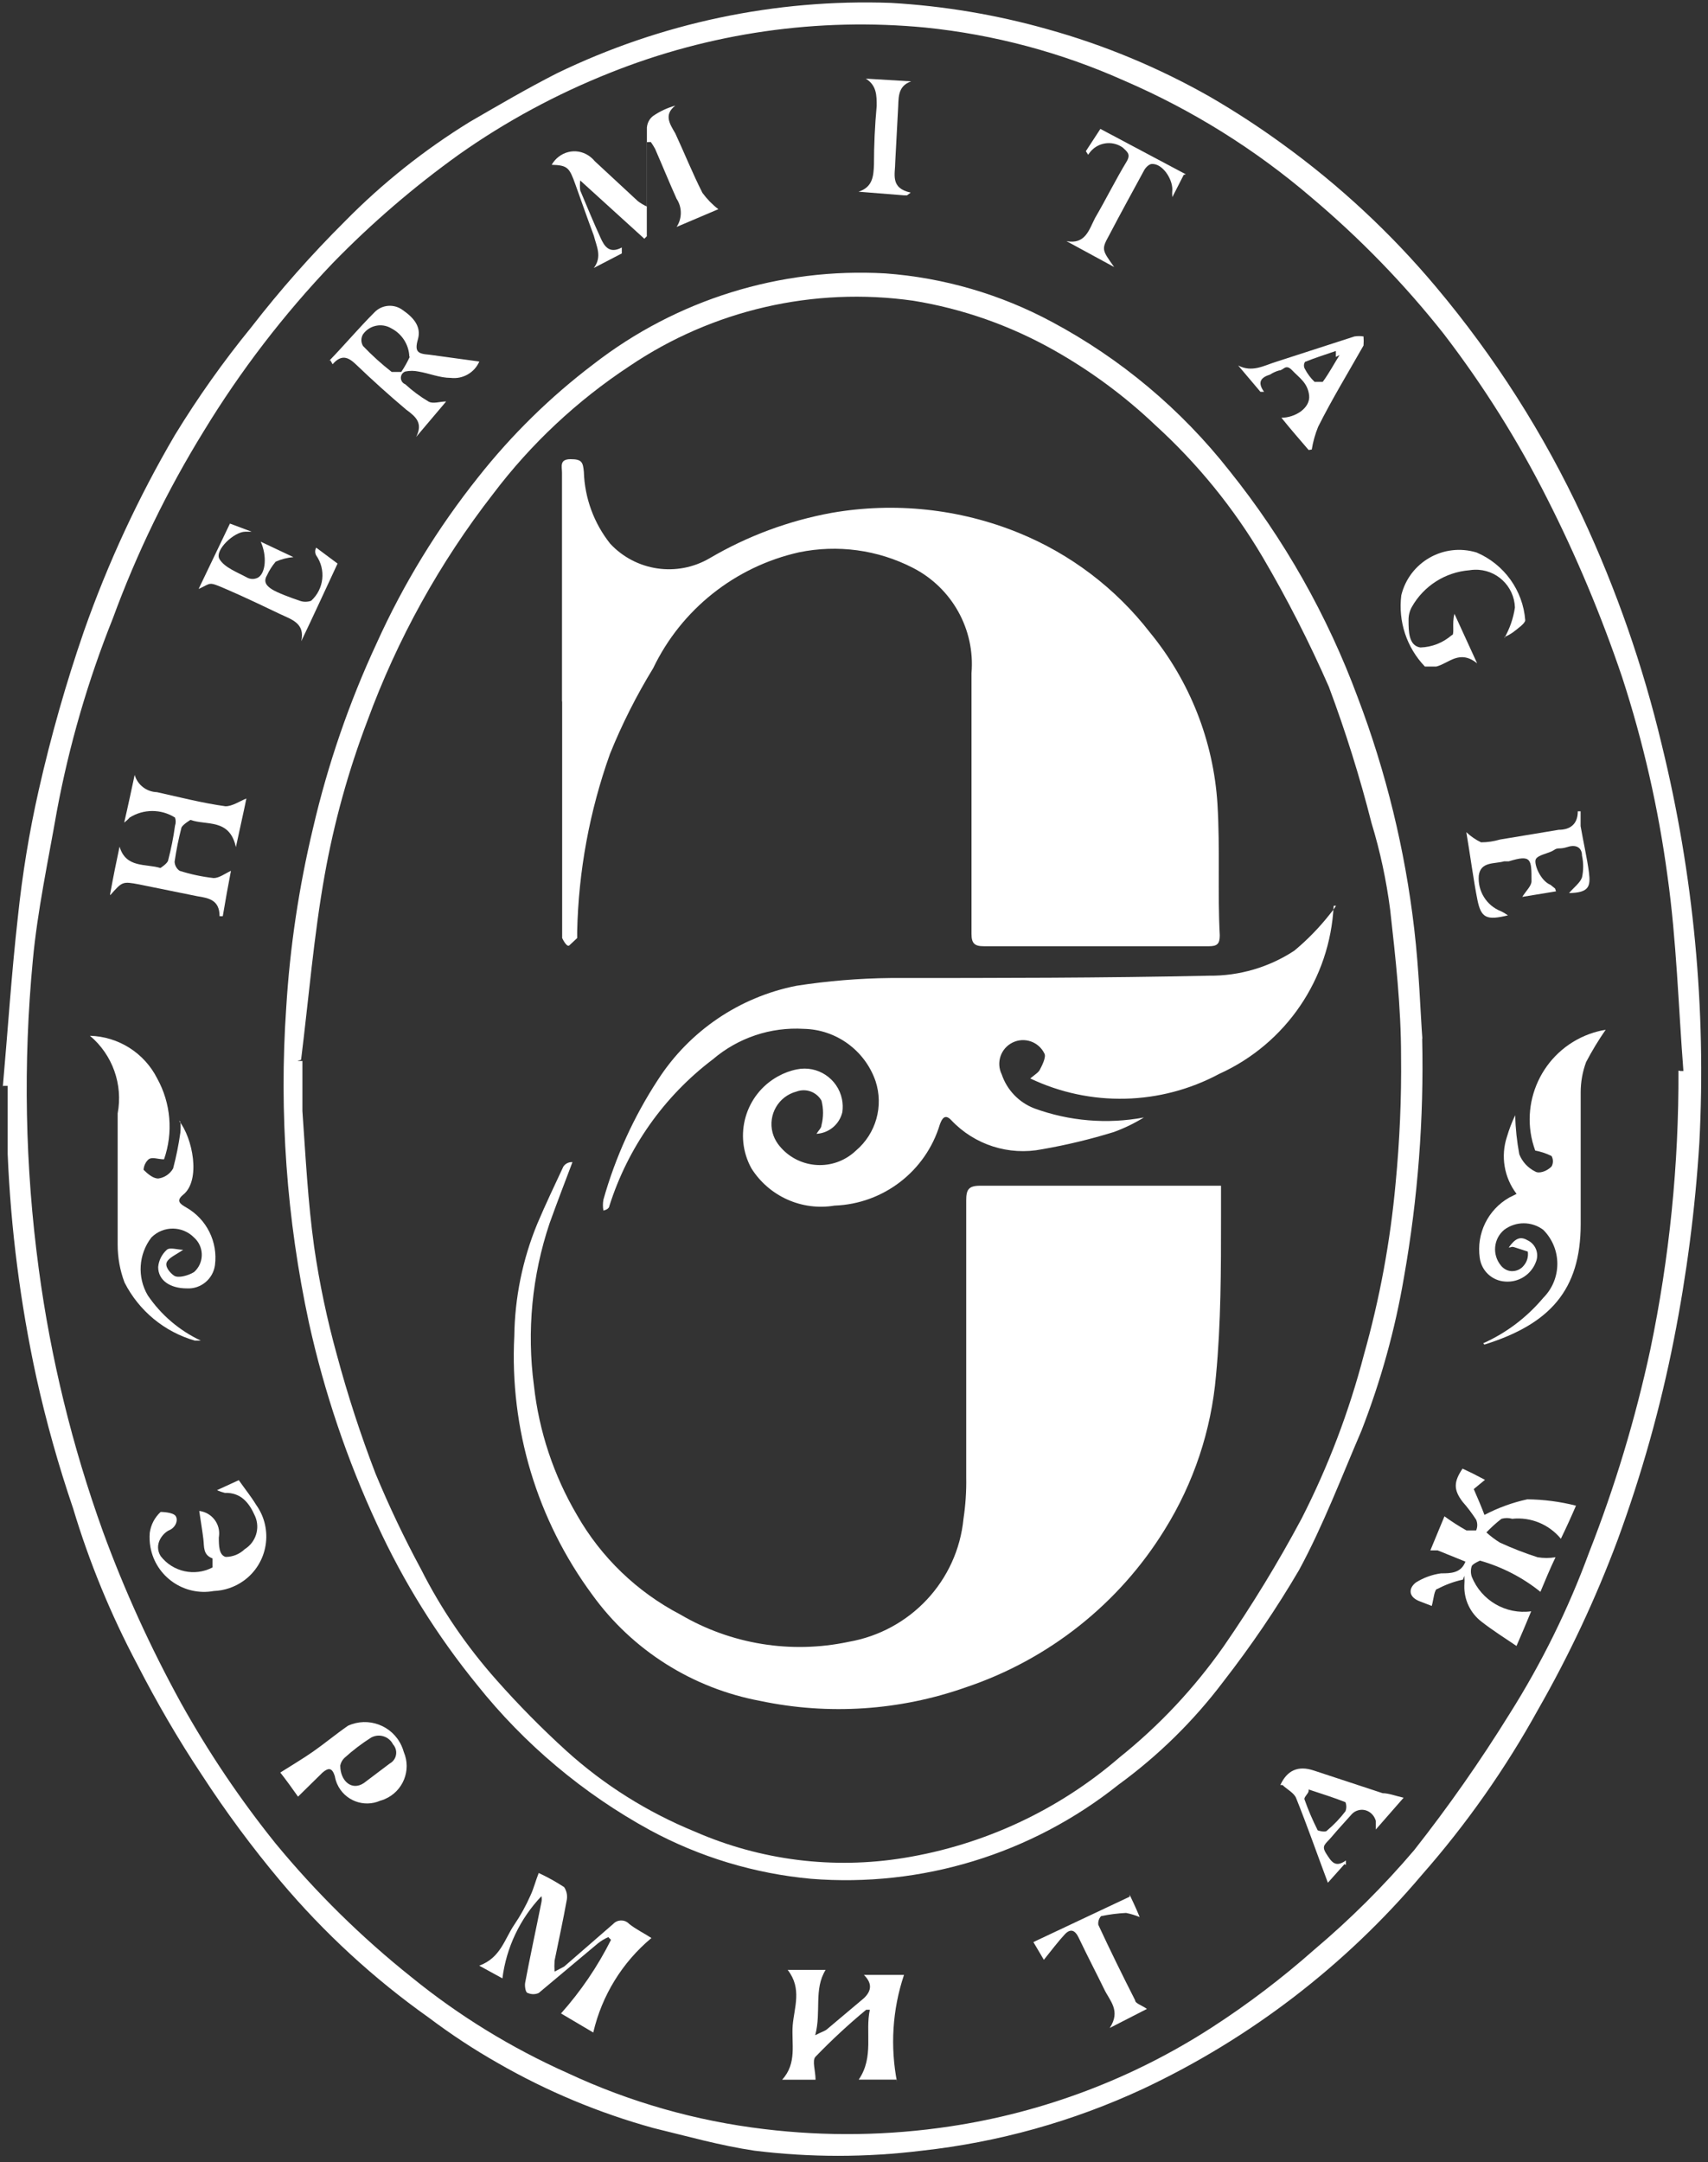 <svg width="207" height="262" viewBox="0 0 207 262" fill="none" xmlns="http://www.w3.org/2000/svg">
<rect x="0" y="0" width="207" height="262" fill="#333333" stroke="none"/>
<path d="M0.34 131.7C0.95 124.87 1.39 117.99 2.16 111.17C2.7 105.99 3.54 100.839 4.69 95.759C6.17 89.219 8 82.769 10.19 76.439C13.09 68.2 16.78 60.25 21.2 52.71C23.98 48.16 27.07 43.8 30.45 39.66C33.95 35.14 37.74 30.86 41.79 26.83C46.33 22.21 51.41 18.17 56.93 14.77C60.45 12.73 63.92 10.7 67.5 8.879C80.09 2.779 93.98 -0.15 107.96 0.35C114.39 0.72 120.76 1.79 126.95 3.54C133.83 5.45 140.45 8.21 146.66 11.74C149.71 13.51 152.67 15.44 155.52 17.52C162.37 22.49 168.58 28.27 174.02 34.75C181.15 43.23 187.13 52.61 191.8 62.66C195.91 71.49 199.12 80.71 201.38 90.18C205.26 105.98 206.8 122.259 205.95 138.509C205.45 146.499 204.42 154.44 202.87 162.29C201.24 170.57 198.95 178.7 196.04 186.62C193.39 193.71 190.17 200.579 186.41 207.149C182.45 214.319 177.73 221.04 172.32 227.19C163.05 238.16 151.52 247.01 138.52 253.12C130.05 257.06 121 259.589 111.71 260.609C104.98 261.439 98.18 261.439 91.45 260.609C87.32 259.999 83.25 258.849 79.17 257.859C72.59 256.039 66.26 253.4 60.34 249.99C57.43 248.34 54.64 246.5 51.97 244.49C45.31 239.77 39.28 234.22 34.02 227.98C30.57 223.87 27.37 219.55 24.44 215.04C21.58 210.75 18.94 206.18 16.62 201.66C13.42 195.63 10.82 189.309 8.86 182.779C7.08 177.559 5.59 172.25 4.4 166.87C2.47 157.98 1.31 148.929 0.93 139.839V131.58H0.32M203.65 129.779H204.02C203.41 121.909 203.19 113.98 202.09 106.16C200.99 97.97 199.15 89.899 196.59 82.049C194.08 74.629 191.05 67.4 187.51 60.419C183.96 53.38 179.76 46.69 174.96 40.44C170.19 34.41 164.82 28.88 158.94 23.93C152.13 18.1 144.49 13.329 136.26 9.779C128.62 6.359 120.48 4.189 112.15 3.339C99.14 2.089 86.02 3.979 73.89 8.839C67.45 11.399 61.33 14.7 55.67 18.689C50.17 22.63 45.03 27.049 40.31 31.899C34.38 38.109 29.14 44.94 24.68 52.27C20.26 59.44 16.57 67.04 13.67 74.95C10.66 82.47 8.39 90.27 6.9 98.24C5.85 104.24 4.53 110.41 3.98 116.35C2.79 128.81 3.03 141.369 4.7 153.779C6.15 164.609 8.76 175.26 12.46 185.54C15.08 192.71 18.25 199.66 21.93 206.35C25.26 212.33 29.09 218.019 33.38 223.359C38.3 229.329 43.84 234.78 49.89 239.6C55.66 244.29 62.03 248.19 68.83 251.22C76.35 254.73 84.37 257.01 92.61 257.99C100.11 258.9 107.71 258.79 115.18 257.66C126.48 255.96 137.29 251.87 146.89 245.66C151.25 242.84 155.39 239.69 159.28 236.25C163.64 232.57 167.69 228.54 171.39 224.19C175.55 218.91 179.41 213.39 182.95 207.68C186.84 201.52 190.07 194.97 192.58 188.14C195.72 180.15 198.2 171.919 200.01 163.529C202.33 152.409 203.47 141.09 203.42 129.73" fill="white"/>
<path d="M172.36 125.89C172.58 135.55 171.84 145.22 170.16 154.73C169.08 161.11 167.34 167.36 164.99 173.39C162.62 178.89 160.37 184.84 157.45 190.23C154.69 194.94 151.61 199.46 148.26 203.77C144.66 208.54 140.37 212.75 135.54 216.27C125.01 224.66 111.69 228.74 98.27 227.66C91.44 227.03 84.81 225.03 78.78 221.77C70.69 217.35 63.56 211.359 57.81 204.149C52.97 198.209 48.9 191.68 45.7 184.72C42.07 176.9 39.3 168.699 37.44 160.279C34.74 147.739 33.81 134.88 34.69 122.08C35.14 114.75 36.23 107.479 37.94 100.339C39.73 92.629 42.31 85.12 45.65 77.939C48.9 70.74 53.05 63.97 57.98 57.79C62.03 52.67 66.71 48.08 71.91 44.14C81.99 36.31 94.56 32.4 107.31 33.13C114.38 33.65 121.27 35.66 127.51 39.02C135.83 43.47 143.14 49.6 148.98 57.02C155.62 65.29 160.88 74.59 164.56 84.54C167.98 93.54 170.27 102.94 171.39 112.5C172 117.67 172.16 122.959 172.38 125.819M36.04 128.569H36.65V134.629C37.04 140.129 37.31 145.64 38.08 151.14C38.72 155.54 39.64 159.9 40.83 164.19C42.14 169.06 43.7 173.85 45.51 178.56C47.15 182.51 48.98 186.36 51.01 190.12C53.47 195 56.57 199.529 60.2 203.609C62.85 206.599 65.66 209.45 68.62 212.14C73.2 216.29 78.48 219.6 84.2 221.94C92.17 225.43 100.99 226.539 109.58 225.129C119.23 223.559 128.27 219.35 135.67 212.96C140.49 209.1 144.73 204.579 148.28 199.529C151.73 194.539 154.89 189.359 157.75 184.009C160.97 177.699 163.5 171.05 165.29 164.19C167.21 157.39 168.5 150.419 169.14 143.379C169.63 138.259 169.86 133.11 169.8 127.97C169.8 122.02 169.14 116.13 168.48 110.24C168.02 106.68 167.27 103.16 166.22 99.73C164.8 94.13 163.07 88.62 161.05 83.22C158.68 77.82 156 72.56 153.01 67.48C149.5 61.54 145.12 56.16 140.02 51.52C136.32 48 132.19 44.95 127.74 42.44C122.45 39.45 116.67 37.41 110.68 36.44C98.63 34.73 86.36 37.55 76.28 44.37C69.94 48.55 64.35 53.779 59.77 59.839C53.29 68.169 48.15 77.459 44.52 87.359C42.22 93.409 40.49 99.65 39.35 106.02C38.03 113.4 37.42 120.939 36.49 128.419" fill="white"/>
<path d="M21.69 135.81C23.34 137.85 24.39 143.02 22.19 144.78C21.31 145.5 21.8 145.88 22.58 146.32C25.05 147.73 26.42 150.49 26.05 153.31C25.82 154.99 24.33 156.22 22.64 156.12C20.66 156.12 19.17 155.18 19.17 153.53C19.24 152.73 19.62 151.98 20.22 151.44C20.61 151.11 21.49 151.44 22.2 151.44C21.32 152.05 20.49 152.38 20.22 152.93C19.95 153.48 20.61 154.25 21.1 154.58C21.59 154.91 22.81 154.58 23.52 154.14C24.68 153.11 24.77 151.33 23.74 150.18C23.67 150.1 23.6 150.03 23.52 149.96C22.11 148.53 19.81 148.51 18.38 149.92C18.37 149.93 18.36 149.94 18.34 149.96C16.79 151.98 16.61 154.75 17.9 156.95C19.51 159.33 21.74 161.23 24.34 162.45H23.62C19.92 161.39 16.83 158.83 15.09 155.4C14.54 153.94 14.26 152.39 14.26 150.83V134.92C14.92 131.41 13.64 127.81 10.9 125.51C14.36 125.61 17.49 127.59 19.05 130.68C20.71 133.68 21.01 137.24 19.88 140.48C19.11 140.48 18.45 140.15 18.01 140.48C17.65 140.8 17.43 141.26 17.4 141.75C17.9 142.25 18.61 142.85 19.22 142.8C19.96 142.69 20.61 142.24 20.98 141.59C21.36 140.16 21.65 138.71 21.86 137.24C21.9 136.8 21.9 136.36 21.86 135.92" fill="white"/>
<path d="M179.76 162.77C182.57 161.51 185.05 159.63 187.03 157.27C189.31 154.99 189.31 151.3 187.03 149.02C185.63 147.97 183.7 147.97 182.3 149.02C180.99 150.11 180.82 152.049 181.91 153.359C182.22 153.739 182.67 153.999 183.16 154.029C183.77 154.059 184.32 153.8 184.66 153.37C185.07 152.9 185.25 152.28 185.16 151.66C185.16 151.66 184.17 151.33 183.62 151.16C183.07 150.99 183.29 151.16 182.85 151.16C183.57 150.17 184.17 149.729 185.11 150.279C186.09 150.729 186.55 151.86 186.16 152.87C185.6 154.43 184.07 155.42 182.42 155.29C180.84 155.2 179.55 154 179.34 152.43C178.91 149.48 180.33 146.579 182.92 145.109L183.8 144.669C182.29 142.689 181.85 140.089 182.64 137.729C182.9 136.839 183.23 135.98 183.63 135.14C183.67 136.73 183.84 138.31 184.13 139.87C184.49 140.78 185.18 141.529 186.06 141.959C186.5 142.239 187.44 141.96 188.04 141.35C188.26 140.96 188.26 140.48 188.04 140.08C187.41 139.77 186.75 139.549 186.06 139.419C183.97 133.709 186.91 127.389 192.62 125.299C193.26 125.069 193.92 124.889 194.6 124.779C193.73 126.029 192.94 127.339 192.23 128.689C191.79 129.869 191.57 131.119 191.57 132.379V148.339C191.57 156.319 187.83 160.45 179.9 162.93" fill="white"/>
<path d="M177.3 191.409C176.23 191.639 175.2 192.019 174.23 192.529C173.82 192.529 173.76 193.769 173.52 194.599L171.99 194.009C170.69 193.479 170.69 192.479 171.58 191.769C172.51 191.179 173.56 190.799 174.65 190.649C175.77 190.649 177.07 190.649 177.6 189.229L174.24 187.869H173.35L175.06 183.739C175.91 184.359 176.8 184.929 177.72 185.449H178.9C179.08 185.039 179.08 184.569 178.9 184.149C178.4 183.379 177.85 182.649 177.25 181.969C176.13 180.489 176.19 179.549 177.25 177.959L178.49 178.549L179.97 179.319L178.61 180.439C179.08 181.499 179.55 182.619 179.91 183.569C181.55 182.709 183.3 182.069 185.1 181.679C187.09 181.699 189.07 181.959 191 182.449C190.47 183.689 189.88 184.989 189.17 186.459C187.73 184.709 185.52 183.799 183.27 184.039C182.85 183.919 182.4 183.919 181.97 184.039C181.32 184.539 180.71 185.099 180.14 185.689C180.65 186.149 181.2 186.569 181.79 186.929C183.27 187.609 184.79 188.199 186.34 188.699C187.06 188.819 187.8 188.819 188.52 188.699C187.87 190.059 187.28 191.469 186.69 192.889C184.53 191.149 182.04 189.869 179.37 189.109C179.37 189.109 178.54 189.459 178.37 189.759C178.23 190.179 178.23 190.639 178.37 191.059C179.53 193.939 182.5 195.669 185.57 195.249L184.68 197.379L183.79 199.449C182.31 198.449 180.9 197.559 179.54 196.499C178.19 195.459 177.42 193.829 177.47 192.129C177.5 191.739 177.5 191.339 177.47 190.949" fill="white"/>
<path d="M60.89 239.729L58.08 238.189C60.67 237.249 61.16 234.939 62.32 233.239C63.09 232.109 63.75 230.909 64.3 229.659C64.69 228.829 64.91 227.899 65.29 226.959C66.36 227.459 67.39 228.029 68.37 228.669C68.66 229.109 68.78 229.639 68.7 230.159C68.26 232.639 67.71 235.109 67.21 237.589C67.18 238.029 67.18 238.469 67.21 238.909L68.37 238.299L74.32 233.129C74.82 232.599 75.66 232.569 76.19 233.069C76.21 233.089 76.23 233.109 76.25 233.129C77.08 233.789 78.01 234.229 78.95 234.839C75.41 237.789 72.94 241.809 71.9 246.289L67.99 243.979C70.39 241.289 72.43 238.289 74.05 235.059L73.72 234.729C73.27 234.929 72.84 235.189 72.45 235.499L65.29 241.499C64.87 241.689 64.39 241.689 63.97 241.499C63.69 241.499 63.58 240.669 63.64 240.289C64.25 237.039 64.96 233.789 65.62 230.489C65.67 230.249 65.67 230.009 65.62 229.769C63.02 232.499 61.36 235.989 60.89 239.729Z" fill="white"/>
<path d="M78.39 17.229V28.629L78.09 28.929L70.32 21.869C70.27 22.269 70.27 22.679 70.32 23.079C71.13 24.999 71.93 26.959 72.79 28.829C73.24 29.839 73.85 30.799 75.36 29.989V30.709L71.97 32.469C73.01 31.089 72.28 29.829 71.97 28.559C71.19 26.469 70.46 24.379 69.73 22.339C69 20.299 68.79 20.029 66.86 19.969C67.79 18.359 69.78 17.849 71.31 18.839C71.6 19.029 71.86 19.259 72.08 19.529L77.3 24.369C77.64 24.629 78.01 24.849 78.4 25.029V15.449C78.45 14.899 78.71 14.399 79.13 14.069C79.96 13.489 80.88 13.069 81.84 12.799C80.43 13.899 81.16 14.999 81.84 16.159C82.94 18.529 83.93 20.999 85.13 23.369C85.68 24.119 86.33 24.789 87.06 25.349L82 27.499C82.68 26.479 82.68 25.109 82 24.089C81.11 22.109 80.28 20.069 79.39 18.029C79.23 17.739 79.06 17.469 78.87 17.199H79.01" fill="white"/>
<path d="M108.65 251.999H104.07C105.96 249.249 104.83 246.229 105.42 243.529H104.98C102.83 245.309 100.78 247.209 98.84 249.219C98.39 249.669 98.84 250.929 98.84 252.009H94.79C96.63 249.999 95.9 247.609 96.07 245.439C96.24 243.269 97.24 240.979 95.46 238.699H100.06C98.6 241.069 99.56 243.739 98.8 246.619C99.56 246.219 99.96 246.119 100.21 245.909L104.7 242.129C105.71 241.169 105.66 240.259 104.7 239.309H109.56C108.15 243.509 107.87 248.009 108.73 252.359" fill="white"/>
<path d="M13.33 108.43C13.72 106.28 14.1 104.409 14.49 102.589C15.26 105.229 17.68 104.63 19.44 105.18C19.44 105.18 20.32 104.63 20.38 104.24C20.74 102.86 21.02 101.47 21.21 100.06C21.32 99.74 21.32 99.389 21.21 99.069C19.53 98.009 17.39 98.009 15.71 99.069C15.51 99.299 15.29 99.5 15.05 99.68C15.55 97.53 15.93 95.719 16.32 93.899C16.67 95.109 17.76 95.95 19.02 95.99C21.77 96.6 24.52 97.31 27.33 97.7C28.16 97.7 29.04 97.089 29.86 96.759C29.53 98.409 29.09 100.279 28.59 102.649C27.82 99.129 25.01 100.06 23.09 99.35C23.09 99.35 22.15 99.9 21.99 100.29C21.64 101.65 21.36 103.029 21.16 104.419C21.18 104.859 21.4 105.27 21.77 105.52C23.11 105.95 24.5 106.239 25.9 106.399C26.56 106.399 27.28 105.85 27.99 105.52C27.66 107.23 27.33 109.04 27 111.02H26.61C26.61 109.04 25.29 108.82 23.91 108.6L16.86 107.169C14.82 106.779 14.82 106.839 13.39 108.439" fill="white"/>
<path d="M39.86 43.759C41.73 41.829 43.49 39.74 45.36 37.87C46.27 36.9 47.77 36.779 48.83 37.59C50.1 38.469 51.09 39.569 50.65 41.109C50.21 42.65 50.65 42.87 52.03 42.98L58.09 43.81C57.5 45.16 56.09 45.97 54.62 45.79C53.3 45.79 52.03 45.24 50.71 45.02C50.18 44.91 49.64 44.91 49.11 45.02C48.68 45.18 48.47 45.66 48.64 46.09C48.72 46.309 48.9 46.48 49.11 46.56C49.97 47.35 50.91 48.05 51.92 48.65C52.47 48.98 53.3 48.65 54.07 48.65L50.44 52.94C51.27 51.29 50.44 50.52 49.23 49.64C47.14 47.88 45.1 46.04 43.12 44.14C42.24 43.31 41.41 42.87 40.31 44.14L40.03 43.64M49.61 43.25C49.57 41.78 48.72 40.45 47.41 39.779C46.26 39.099 44.78 39.41 44 40.5C43.73 40.94 43.73 41.49 44 41.93C45.08 43.06 46.24 44.109 47.47 45.069H48.63C49.03 44.48 49.38 43.85 49.68 43.2" fill="white"/>
<path d="M36.12 217.709C35.46 216.769 34.63 215.619 33.97 214.789C35.35 213.909 36.67 213.139 37.93 212.259C39.2 211.379 40.74 210.109 42.17 209.119C44.63 207.989 47.54 209.079 48.66 211.539C48.77 211.789 48.87 212.049 48.94 212.309C49.88 214.519 48.84 217.069 46.63 218.009C46.45 218.089 46.27 218.149 46.08 218.199C44.08 219.079 41.74 218.169 40.86 216.169C40.73 215.869 40.63 215.549 40.58 215.229C40.25 214.179 39.81 214.179 39.09 214.789L36.12 217.709ZM41.24 213.969C41.24 215.789 42.62 217.049 44.1 216.059L47.24 213.689C47.96 213.299 48.23 212.399 47.84 211.669C47.78 211.559 47.71 211.459 47.63 211.369C47.15 210.419 45.99 210.039 45.04 210.519C45.02 210.519 45 210.539 44.98 210.549C43.83 211.279 42.74 212.109 41.73 213.029C41.47 213.279 41.3 213.609 41.23 213.969" fill="white"/>
<path d="M182.33 77.299C182.98 76.159 183.41 74.909 183.6 73.609C183.51 70.999 181.33 68.949 178.71 69.039C178.5 69.039 178.3 69.069 178.09 69.099C175.16 69.329 172.54 70.999 171.1 73.559C170.83 74.049 170.7 74.599 170.71 75.159C170.71 76.479 170.71 78.239 172.14 78.459C173.54 78.419 174.88 77.889 175.94 76.969C176.33 76.969 175.94 75.589 176.27 74.379L179.02 80.379C176.87 78.669 175.61 80.379 174.07 80.769H172.69C170.48 78.469 169.43 75.289 169.83 72.129C170.81 68.119 174.96 65.73 178.96 66.95C182.3 68.379 184.57 71.539 184.85 75.149C184.85 75.539 183.97 76.139 183.42 76.579C183.08 76.829 182.71 77.039 182.32 77.189" fill="white"/>
<path d="M24.16 183.089C25.67 183.279 26.74 184.659 26.54 186.169C26.54 186.209 26.53 186.25 26.52 186.29C26.52 187.23 26.52 188.44 27.35 188.66C28.21 188.66 29.04 188.32 29.66 187.72C31 186.89 31.54 185.209 30.93 183.759C30.21 182.109 29.22 180.839 27.24 180.899C26.92 180.819 26.6 180.709 26.3 180.569L28.94 179.359C29.71 180.459 30.43 181.34 31.03 182.33C33.16 185.29 32.49 189.419 29.53 191.549C28.47 192.309 27.22 192.74 25.91 192.79C22.32 193.44 18.88 191.06 18.23 187.47C18.13 186.9 18.1 186.32 18.15 185.74C18.28 184.77 18.75 183.869 19.47 183.209C19.47 183.209 20.96 183.209 21.29 183.709C21.62 184.209 21.29 185.089 20.52 185.419C19.75 185.749 18.59 187.13 19.47 188.56C20.95 190.48 23.6 191.059 25.75 189.939V188.839C24.59 188.399 24.76 187.459 24.65 186.529C24.54 185.599 24.32 184.27 24.15 183.12" fill="white"/>
<path d="M162.95 225.88L160.93 228.14C159.63 224.67 158.44 221.26 157.09 217.9C156.83 217.24 156 216.849 155.43 216.299H155.17C155.997 214.499 157.347 213.913 159.22 214.54L167.57 217.29C168.3 217.29 169.13 217.619 170.11 217.839L166.74 221.69V220.64C166.46 219.65 165.48 219.08 164.55 219.38C164.28 219.46 164.04 219.609 163.84 219.819C163.01 220.759 162.18 221.639 161.4 222.569C160.62 223.499 160.1 223.619 160.73 224.609C161.36 225.599 161.82 226.37 163.12 225.44V225.98M158.6 217C158.6 217.33 157.99 217.769 158.1 218.049C158.55 219.329 159.09 220.58 159.7 221.79C159.7 221.79 160.64 222.12 160.86 221.79C161.68 221.1 162.41 220.33 163.06 219.48C163.2 219.13 163.2 218.73 163.06 218.38C161.68 217.83 160.25 217.389 158.6 216.839" fill="white"/>
<path d="M27.86 63.44L30.5 64.43H29.73C28.35 64.43 25.99 66.689 26.59 67.73C27.19 68.769 28.74 69.33 29.95 69.99C30.36 70.21 30.86 70.21 31.27 69.99C32.21 69.44 32.37 67.35 31.6 65.64L35.56 67.509C34.82 67.569 34.09 67.76 33.41 68.06C32.99 68.56 32.63 69.12 32.36 69.71C31.86 70.54 32.36 71.029 32.97 71.419C33.58 71.809 35.17 72.409 36.33 72.799C36.77 72.959 37.26 72.959 37.71 72.799C39.27 71.379 39.53 69.019 38.32 67.299C38.16 67.009 38.16 66.659 38.32 66.359L40.91 68.29C39.42 71.48 37.99 74.62 36.51 77.7C37.01 75.5 35.3 75.059 33.92 74.399C32.54 73.739 29.57 72.31 27.37 71.37C25.17 70.43 25.66 70.65 24.07 71.37L27.87 63.44" fill="white"/>
<path d="M188.58 108.009L184.49 108.68C184.99 107.9 185.61 107.339 185.61 106.779C185.61 104.089 185.61 103.53 182.86 104.37H182.3C181.12 104.71 179.44 104.369 179.22 106.109C179.07 107.979 180.16 109.739 181.91 110.419C182.21 110.559 182.49 110.729 182.75 110.919C180.17 111.539 179.5 111.26 179.05 109.02C178.6 106.78 178.15 103.419 177.71 100.839C178.24 101.339 178.84 101.759 179.5 102.069C180.28 102.069 181.05 101.949 181.8 101.729L188.92 100.549C190.15 100.549 191.22 99.99 191.22 98.31H191.56V100.1C191.9 102.06 192.34 103.97 192.57 105.7C192.79 107.44 192.57 108.17 190.16 108.22C190.72 107.55 191.5 106.989 191.73 106.319C191.92 105.449 191.92 104.549 191.73 103.689C191.73 102.739 191.06 102.289 189.99 102.629C188.93 102.969 188.87 102.63 188.31 103.02C187.75 103.41 186.35 103.58 186.12 104.14C185.89 104.7 186.68 106.72 187.91 107.22L188.47 107.669" fill="white"/>
<path d="M136.91 229.6C137.24 230.32 137.63 231.089 138.12 232.299C137.59 232.079 137.03 231.909 136.47 231.799C135.45 231.849 134.44 231.979 133.44 232.189C133.18 232.469 133.06 232.86 133.11 233.24C134.54 236.32 136.03 239.349 137.57 242.379C137.57 242.769 138.4 242.99 139 243.43L134.49 245.74C135.87 243.65 134.49 242.44 133.83 241.06C133.17 239.68 131.74 236.929 130.75 234.839C130.31 233.899 129.76 233.629 129.04 234.399C128.32 235.169 127.39 236.379 126.51 237.479L125.24 235.33L136.91 229.83" fill="white"/>
<path d="M158.599 54.529C157.609 53.369 156.45 52.05 155.3 50.62C156.95 50.62 158.82 49.459 158.66 47.919C158.49 46.38 157.45 45.77 156.62 44.89C155.79 44.01 155.57 44.89 155.02 44.89C154.63 45 154.26 45.17 153.92 45.39C152.87 45.72 152.319 46.27 153.199 47.48H152.76L150.06 44.29C151.77 45.17 153.2 44.29 154.63 43.85L164.15 40.77C164.51 40.71 164.89 40.71 165.25 40.77C165.28 41.14 165.28 41.5 165.25 41.87C163.38 45.17 161.4 48.42 159.75 51.72C159.39 52.6 159.129 53.53 158.979 54.47M161.9 43.25V42.529C160.63 42.969 159.37 43.36 158.16 43.85C157.99 44.12 157.99 44.46 158.16 44.73C158.46 45.3 158.849 45.82 159.319 46.27H160.31C161.08 45.22 161.689 44.07 162.349 43.02" fill="white"/>
<path d="M143.46 21.189L142.08 23.889C142.05 23.579 142.05 23.269 142.08 22.949C142.08 21.629 140.87 19.809 139.6 19.869C139.27 19.869 138.83 20.309 138.66 20.639C137.23 23.279 135.8 25.869 134.42 28.509C133.48 30.219 133.54 30.269 135.03 32.359L129.25 29.219C131.56 29.659 132 27.789 132.72 26.409C134.04 24.149 135.2 21.789 136.57 19.529C137.07 18.649 136.57 18.369 136.07 17.879C134.75 16.949 132.93 17.259 132 18.579C131.96 18.639 131.92 18.699 131.88 18.759L131.6 18.319L133.36 15.619L143.71 21.119" fill="white"/>
<path d="M109.55 23.669L104.05 23.23C105.76 22.68 105.87 21.36 105.92 19.93C105.92 17.58 106.03 15.21 106.25 12.83C106.25 11.56 106.25 10.349 104.93 9.529L110.43 9.859C108.67 10.469 108.94 12.009 108.83 13.379L108.5 19.6C108.5 21.09 107.84 22.789 110.37 23.339L109.93 23.669" fill="white"/>
<path d="M147.98 143.689V147.43C147.98 153.87 147.98 160.31 147.37 166.7C146.8 173.32 144.67 179.709 141.15 185.359C135.62 194.329 127.1 201.089 117.06 204.459C109.07 207.279 100.44 207.859 92.14 206.109C83.93 204.579 76.63 199.969 71.77 193.229C65.09 184.169 61.76 173.11 62.33 161.91C62.39 157.25 63.33 152.629 65.11 148.309C66.11 145.939 67.22 143.63 68.27 141.37C68.51 141 68.94 140.789 69.38 140.819C68.44 143.299 67.49 145.769 66.6 148.249C64.48 154.569 63.83 161.289 64.71 167.899C65.32 173.429 67.1 178.779 69.93 183.589C72.86 188.719 77.21 192.909 82.47 195.649C88.6 199.249 95.87 200.43 102.84 198.95C110.34 197.65 116.04 191.549 116.77 184.029C117.02 182.369 117.13 180.699 117.1 179.019V145.439C117.1 144.169 117.38 143.68 118.77 143.68H147.96" fill="white"/>
<path d="M68.11 84.999V57.29C68.11 56.52 67.78 55.64 69.16 55.64C70.54 55.64 70.65 56.03 70.76 57.18C70.86 60.35 71.98 63.399 73.95 65.879C77.06 69.219 82.07 69.95 86.01 67.64C90.59 64.95 95.6 63.09 100.82 62.14C108.44 60.82 116.28 61.65 123.44 64.56C129.71 67.11 135.2 71.27 139.35 76.62C144.2 82.52 147.07 89.8 147.55 97.43C147.88 102.93 147.55 108.049 147.83 113.339C147.83 114.389 147.5 114.66 146.51 114.66H119.23C118.13 114.66 117.74 114.329 117.74 113.169V81.569C118.19 76.269 115.37 71.219 110.62 68.799C106.37 66.619 101.5 65.96 96.82 66.93C89.09 68.67 82.58 73.84 79.16 80.97C77.13 84.29 75.37 87.77 73.92 91.37C71.45 98.29 70.11 105.55 69.95 112.89V113.669C69.95 113.669 69.29 114.279 69.01 114.549C68.73 114.819 68.29 113.999 68.13 113.669V84.999" fill="white"/>
<path d="M161.63 109.76C161.2 118.61 155.84 126.48 147.76 130.13C140.65 133.94 132.15 134.15 124.86 130.68C125.47 130.18 125.85 129.96 126.02 129.63C126.19 129.3 126.85 128.09 126.57 127.65C125.87 126.22 124.15 125.63 122.72 126.33C121.29 127.03 120.7 128.75 121.4 130.18C122.04 132.08 123.49 133.59 125.36 134.31C129.6 135.86 134.19 136.24 138.63 135.41C137.48 136.12 136.26 136.71 135 137.17C132.15 138.05 129.24 138.75 126.3 139.26C122.27 140.06 118.11 138.73 115.29 135.74C114.57 134.97 114.19 135.46 113.91 136.24C112.2 141.92 107.06 145.88 101.14 146.09C97.18 146.75 93.21 144.97 91.07 141.58C88.88 137.62 90.31 132.63 94.28 130.43C95 130.03 95.77 129.74 96.58 129.58C99.08 129.07 101.52 130.68 102.04 133.18C102.15 133.7 102.16 134.23 102.09 134.75C101.75 136.23 100.47 137.31 98.95 137.39C99.23 136.95 99.56 136.67 99.56 136.34C99.81 135.36 99.81 134.34 99.56 133.37C98.96 132.31 97.68 131.84 96.53 132.27C94.35 132.84 93.06 135.07 93.63 137.25C93.76 137.74 93.98 138.19 94.27 138.6C96.34 141.42 100.31 142.02 103.12 139.94C103.34 139.78 103.54 139.61 103.74 139.42C106.17 137.36 107.11 134.03 106.11 131C104.82 127.28 101.35 124.75 97.41 124.67C93.4 124.43 89.46 125.75 86.4 128.36C80.48 132.84 76.09 139.06 73.85 146.14C73.85 146.14 73.85 146.53 73.13 146.69C73.05 146.25 73.05 145.81 73.13 145.37C74.58 140.22 76.81 135.32 79.74 130.84C83.56 124.92 89.62 120.81 96.53 119.45C100.32 118.86 104.15 118.55 107.98 118.51C120.75 118.51 133.58 118.51 146.51 118.23C150.18 118.27 153.79 117.22 156.86 115.2C158.44 113.89 159.88 112.41 161.15 110.8C161.43 110.47 161.69 110.12 161.92 109.75" fill="white"/>
</svg>
